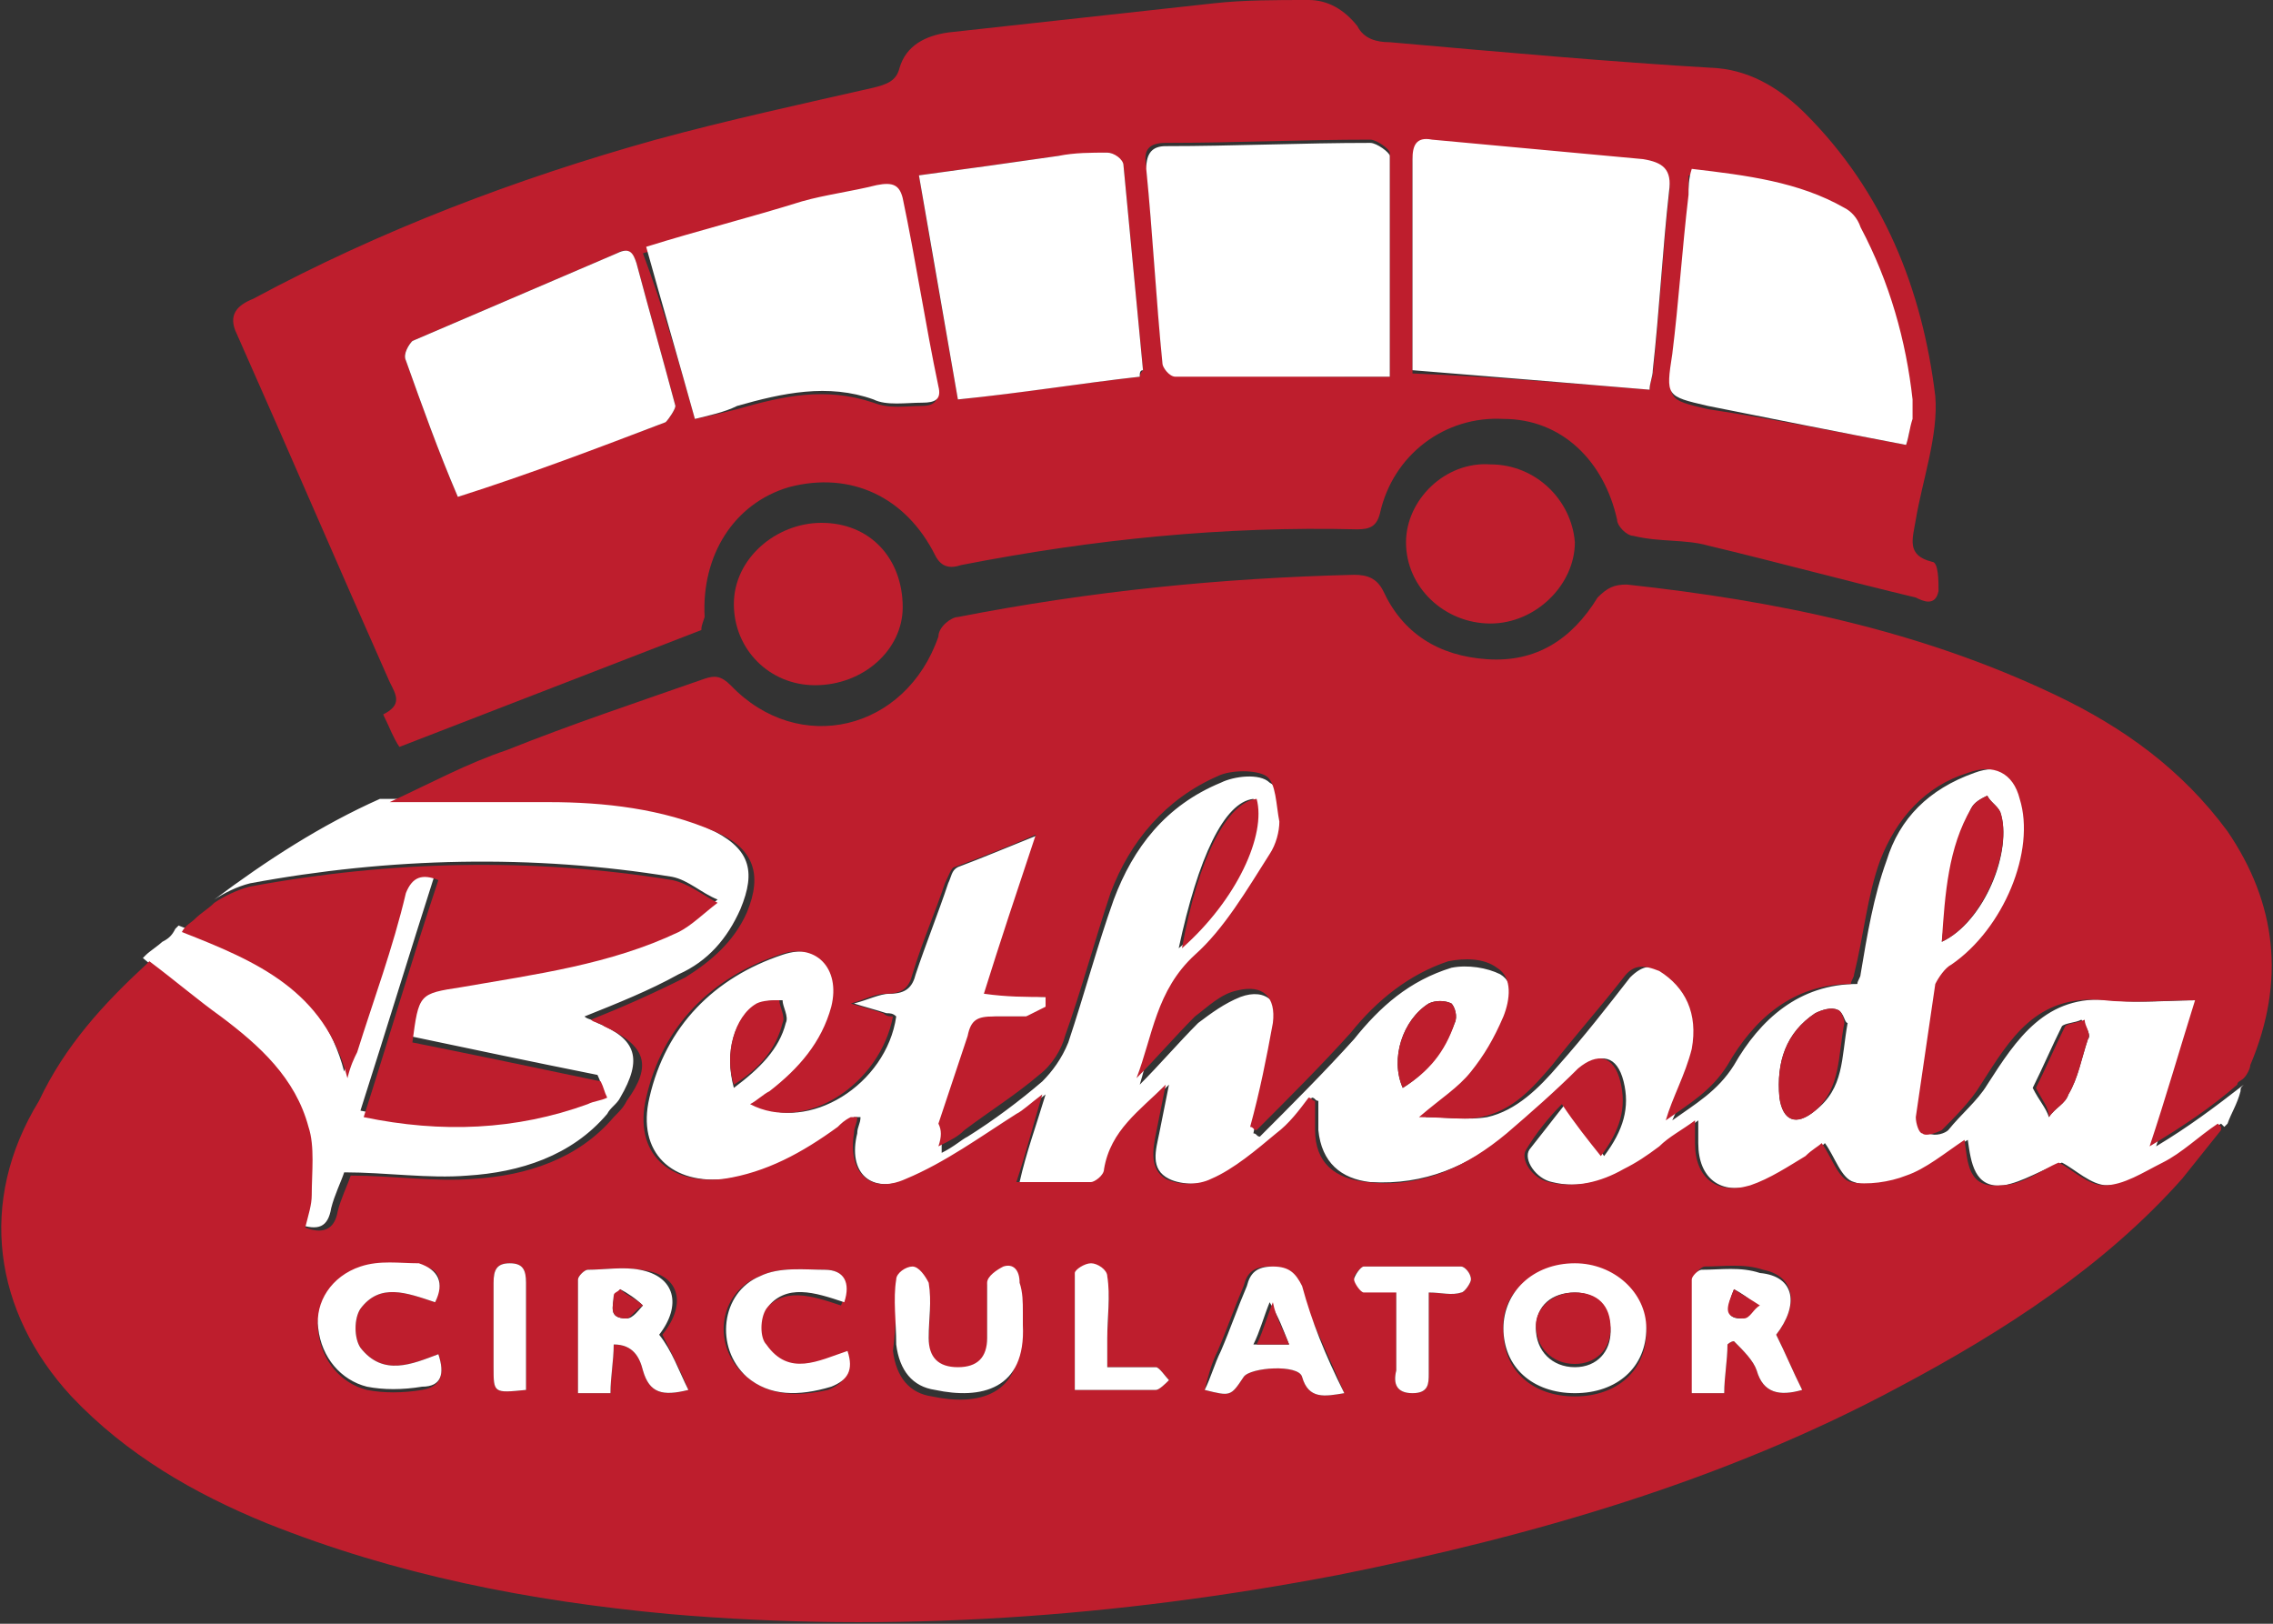 <svg version="1.1" id="Layer_1" xmlns="http://www.w3.org/2000/svg" x="0" y="0" viewBox="0 0 70 50" xml:space="preserve"><rect x="0" y="0" width="70" height="50" fill="#333333" stroke="none"/><style type="text/css">.st0{fill:#fff}.st1{fill:#be1e2d}</style><path class="st0" d="M69 33.6c0-.1 0-.1.1-.2-.9.7-1.7 1.3-2.7 1.9.5-1.5.9-3 1.4-4.5-1 0-1.9.1-2.8 0-2-.2-2.9 1.2-3.8 2.6-.3.5-.8.9-1.2 1.4-.1.1-.4.2-.6.1-.1-.1-.2-.4-.2-.5.2-1.4.3-2.7.6-4.1 0-.2.3-.5.5-.6 1.6-1 2.6-3.5 2.1-5.1-.3-.8-.8-1.1-1.6-.8-1.4.5-2.3 1.4-2.7 2.7-.4 1.1-.6 2.3-.8 3.5 0 .1-.1.2-.1.3-1.8 0-3 1.1-3.8 2.5-.5.8-1.2 1.2-1.9 1.7.3-.7.7-1.5.8-2.2.3-1.1-.1-1.9-1-2.4-.4-.2-.7-.2-1.1.2-.7.9-1.4 1.8-2.2 2.7-.6.7-1.3 1.4-2.2 1.6-.6.1-1.2 0-1.9 0 .7-.6 1.2-.9 1.6-1.4.4-.5.7-1 .9-1.5.2-.5.3-1.2-.2-1.5-.4-.2-1-.3-1.5-.2-1.3.4-2.2 1.2-3 2.2-.9 1-1.9 2-2.9 3-.1 0-.1-.1-.2-.1.2-1.1.5-2.1.7-3.2.2-.8-.3-1.3-1.1-1-.5.2-.9.5-1.3.8-.6.6-1.2 1.3-1.8 1.9.4-1.3.5-2.7 1.8-3.8 1-.8 1.6-2 2.3-3.1.2-.3.3-.7.3-1 0-.5 0-1.2-.4-1.4-.3-.3-1.1-.2-1.5 0-1.7.7-2.7 2-3.3 3.6-.5 1.4-.9 2.9-1.4 4.4-.2.5-.5.9-.8 1.2-.7.6-1.5 1.2-2.3 1.7-.2.1-.4.3-.8.5v-.9l.9-2.7c.1-.4.3-.6.8-.6h1c.2 0 .4-.2.6-.3v-.3c-.6 0-1.2-.1-1.9-.1.5-1.6 1-3.2 1.6-4.9-1 .4-1.7.7-2.5 1-.2.1-.2.3-.3.5-.3.9-.7 1.9-1 2.8-.1.4-.3.6-.8.6-.3 0-.7.2-1.1.3.3.1.7.2 1 .3.1 0 .2 0 .3.1-.3 2.1-2.7 3.6-4.4 2.7.2-.1.4-.3.6-.4.9-.7 1.6-1.5 1.9-2.6.3-1.2-.4-2-1.6-1.6-2.1.7-3.6 2.2-4.1 4.4-.4 1.7.7 2.7 2.4 2.5 1.3-.2 2.5-.8 3.5-1.6.1-.1.3-.2.4-.3h.2c0 .2-.1.3-.1.5-.3 1.2.4 1.9 1.6 1.4 1.2-.5 2.3-1.3 3.4-2 .2-.1.4-.3.8-.6-.3 1-.6 1.8-.8 2.7h2.3c.2 0 .4-.3.4-.4.2-1.1 1.1-1.8 1.9-2.6l-.3 1.5c-.1.5-.3 1.1.3 1.4.4.2 1.1.2 1.4 0 .7-.3 1.4-.9 2-1.4.4-.3.7-.7 1-1.1.1 0 .1.1.2.1v.9c.1 1 .7 1.5 1.6 1.6 1.7.1 3-.5 4.3-1.5.8-.6 1.5-1.3 2.2-2 .6-.5 1.1-.4 1.3.4.2.8 0 1.5-.6 2.3-.4-.6-.8-1-1.2-1.6-.4.5-.7.9-1.1 1.4-.2.3.2.9.7 1 .8.2 1.6 0 2.3-.4.4-.2.7-.5 1.1-.7.3-.2.7-.5 1.1-.8v.7c0 1.1.7 1.6 1.7 1.3.6-.2 1.1-.6 1.7-.9.2-.1.4-.3.5-.4.3.4.5 1.1.9 1.2.5.2 1.2 0 1.7-.2.6-.2 1.1-.7 1.8-1.1.1.7.2 1.5 1.1 1.4.6-.1 1.2-.5 1.8-.7.4.2.9.7 1.4.7.6 0 1.3-.4 1.8-.7.6-.3 1.1-.8 1.7-1.2l.1.1.1-.1c.1-.3.3-.6.4-1zm-8.3-8.7c.1-.2.3-.3.5-.4.1.2.3.3.4.5.4 1.2-.5 3.4-1.8 4 .2-1.5.3-2.9.9-4.1zm-22.1-.3c.4 1.1-.5 3.1-2.3 4.6.6-2.8 1.4-4.5 2.3-4.6zm-15.2 6.3c.2-.1.5-.1.7-.1 0 .2.2.5.1.7-.2.8-.8 1.4-1.6 2-.3-1.1 0-2.2.8-2.6zm20.6 0c.2-.1.5-.1.7 0 .1.1.2.4.1.6-.3.8-.8 1.5-1.6 2-.4-.9 0-2.1.8-2.6zm11.9 3.3c-.6.5-1 .3-1.1-.4-.1-1.1.2-2 1.1-2.6.2-.1.5-.2.7-.1.2.1.2.4.3.4-.2 1.1-.1 2-1 2.7zm8.4-2.2c-.2.6-.3 1.2-.6 1.7-.1.3-.4.4-.6.7-.1-.3-.3-.5-.5-.9.3-.6.6-1.3.9-1.9.1-.1.4-.1.6-.2.2.3.3.5.2.6zM21.8 25.5c-1.6-.7-3.3-.9-5.1-.9h-5c-1.8.8-3.5 1.9-5.1 3.1.3-.2.7-.4 1.1-.5 4.3-.8 8.7-.9 13-.2.5.1.9.5 1.4.7-.4.3-.7.7-1.2.9-2.1 1-4.4 1.3-6.7 1.7-1.3.2-1.3.2-1.6 1.6 1.9.4 3.8.8 5.8 1.2.1.2.1.3.2.5-.2.1-.4.1-.6.2-2.2.8-4.5.9-6.9.4.8-2.5 1.5-4.8 2.3-7.3-.5-.2-.8-.2-1 .4-.5 1.6-1 3.2-1.5 4.9-.1.2-.2.4-.3.8-.7-2.7-2.8-3.6-5.1-4.5l-.1.1c-.1.2-.2.3-.4.4-.1.1-.4.3-.5.4l-.1.1c.7.6 1.4 1.1 2.2 1.7 1.2.9 2.3 1.9 2.7 3.4.2.7.1 1.4.1 2.1 0 .3-.1.7-.2 1 .6.2.9.1 1-.5.1-.4.3-.8.4-1.1 1.3 0 2.6.2 3.8.1 1.6-.1 3.2-.6 4.3-1.9.1-.2.3-.3.4-.5.7-1.2.5-1.8-.7-2.3-.1-.1-.3-.1-.4-.2 1-.4 2-.8 2.9-1.3.9-.4 1.5-1.1 1.9-2 .5-1.2.3-1.9-1-2.5z"/><path class="st1" d="M68.6 25.6c-1.4-1.9-3.2-3.2-5.3-4.2-4.2-2-8.6-2.9-13.2-3.4-.4 0-.6.1-.9.4-.8 1.3-1.9 2-3.4 1.9-1.5-.1-2.6-.8-3.2-2.1-.2-.4-.5-.5-.9-.5-4.1.1-8.1.5-12.2 1.3-.2 0-.6.3-.6.6-1 2.9-4.3 3.7-6.4 1.5-.3-.3-.5-.3-.8-.2-2 .7-4.1 1.4-6.1 2.2-1.2.4-2.3 1-3.6 1.6h-.1 5c1.7 0 3.5.2 5.1.9 1.2.5 1.5 1.3 1 2.5-.4.9-1.1 1.5-1.9 2-1 .5-1.9.9-2.9 1.3.1.1.3.1.4.2 1.3.6 1.5 1.2.7 2.3-.1.2-.2.3-.4.5-1.1 1.3-2.7 1.8-4.3 1.9-1.2.1-2.5-.1-3.8-.1-.1.3-.3.7-.4 1.1-.1.6-.5.7-1 .5.1-.4.2-.7.2-1 0-.7.1-1.5-.1-2.1-.4-1.5-1.5-2.5-2.7-3.4-.7-.5-1.4-1.1-2.2-1.7l-.1.1c-1.3 1.2-2.5 2.5-3.3 4.2-1.9 3.1-1.4 6.5 1 9.1 1.7 1.8 3.8 3 6 3.9 4 1.6 8.1 2.4 12.4 2.8 6.9.6 13.8.1 20.6-1.2 6-1.2 11.9-2.9 17.3-5.8 3.2-1.7 6.3-3.7 8.7-6.4l1.2-1.5v-.1l-.1-.1c-.6.4-1.1.9-1.7 1.2-.6.3-1.2.7-1.8.7-.5 0-1-.5-1.4-.7-.5.2-1.1.7-1.8.7-1 .1-1-.7-1.1-1.4-.6.4-1.2.9-1.8 1.1-.5.2-1.2.3-1.7.2-.4-.1-.6-.8-.9-1.2-.1.1-.3.2-.5.4-.5.3-1.1.7-1.7.9-1 .3-1.7-.2-1.7-1.3v-.7c-.4.3-.8.5-1.1.8-.4.3-.7.5-1.1.7-.7.4-1.5.6-2.3.4-.5-.1-.9-.7-.7-1 .3-.5.7-1 1.1-1.4.4.6.8 1.1 1.2 1.6.6-.8.8-1.5.6-2.3-.2-.8-.7-.9-1.3-.4-.7.7-1.5 1.4-2.2 2-1.2 1-2.6 1.7-4.3 1.5-1-.1-1.6-.6-1.6-1.6v-.9c-.1 0-.1-.1-.2-.1-.3.4-.6.8-1 1.1-.6.5-1.3 1.1-2 1.4-.4.2-1 .2-1.4 0-.5-.3-.4-.9-.3-1.4l.3-1.5c-.8.8-1.7 1.4-1.9 2.6 0 .2-.3.4-.4.4h-2.3c.3-.9.5-1.7.8-2.7-.4.3-.6.5-.8.6-1.1.7-2.2 1.5-3.4 2-1.1.5-1.8-.2-1.6-1.4 0-.2.1-.3.1-.5h-.2c-.2.1-.3.2-.4.3-1.1.8-2.2 1.4-3.5 1.6-1.7.2-2.8-.8-2.4-2.5.5-2.2 2-3.7 4.1-4.4 1.1-.4 1.9.4 1.6 1.6-.3 1.1-1 1.9-1.9 2.6-.2.1-.4.3-.6.4 1.7.9 4-.6 4.4-2.7-.1 0-.2 0-.3-.1-.3-.1-.7-.2-1-.3.4-.1.7-.3 1.1-.3.5 0 .7-.2.8-.6.3-1 .7-1.9 1-2.8.1-.2.2-.5.3-.5.8-.3 1.6-.6 2.5-1-.6 1.8-1.1 3.3-1.6 4.9.7.1 1.3.1 1.9.1v.3l-.6.3h-1c-.5 0-.7.1-.8.6l-.9 2.7c.1.2.1.4 0 .7.4-.2.6-.3.8-.5.8-.6 1.6-1.1 2.3-1.7.4-.3.7-.8.8-1.2.5-1.4.9-2.9 1.4-4.4.6-1.6 1.7-2.9 3.3-3.6.4-.2 1.2-.2 1.5 0 .3.2.3.9.4 1.4 0 .3-.1.7-.3 1-.7 1.1-1.4 2.3-2.3 3.1-1.2 1.1-1.3 2.5-1.8 3.8.6-.6 1.2-1.3 1.8-1.9.4-.3.8-.7 1.3-.8.8-.2 1.2.2 1.1 1-.2 1.1-.4 2.1-.7 3.2.1 0 .1.1.2.1 1-1 2-2 2.9-3 .8-1 1.8-1.8 3-2.2.5-.1 1.1-.1 1.5.2.5.3.4 1 .2 1.5-.3.7-.6 1.2-1 1.7s-.9.8-1.6 1.4c.8 0 1.4.1 1.9 0 1-.2 1.6-.9 2.2-1.6.7-.9 1.5-1.8 2.2-2.7.3-.4.6-.4 1.1-.2.8.5 1.2 1.3 1 2.4-.2.8-.6 1.5-.8 2.2.7-.5 1.4-.9 1.9-1.7.8-1.4 2-2.5 3.8-2.5 0-.1.1-.2.1-.3.3-1.2.4-2.4.8-3.5.5-1.3 1.4-2.3 2.7-2.7.8-.3 1.4 0 1.6.8.5 1.6-.5 4-2.1 5.1-.2.1-.4.4-.5.6-.2 1.4-.4 2.7-.6 4.1 0 .2.1.5.2.5.1.1.4 0 .6-.1.4-.4.9-.9 1.2-1.4.9-1.4 1.7-2.8 3.8-2.6.9.1 1.8 0 2.8 0-.5 1.6-.9 3-1.4 4.5 1-.6 1.9-1.2 2.7-1.9 0-.1.1-.1.2-.2s.2-.3.2-.4c1.1-2.6.8-5-.7-7.2zM13 42.8c-.6.1-1.2.1-1.7 0-.8-.2-1.4-.9-1.5-1.8-.1-.8.4-1.6 1.3-1.9.6-.2 1.2-.1 1.8-.1.6 0 .8.4.5 1.1-.9-.3-1.7-.6-2.3.2-.2.3-.2.9 0 1.2.7.9 1.6.5 2.4.2.2.6.1 1-.5 1.1zm39.2-3.5c0-.1.2-.3.3-.3.6 0 1.2-.1 1.8.1 1 .2 1.1 1.1.4 2 .3.6.5 1.1.8 1.7-.7.2-1.2.1-1.4-.6-.1-.3-.4-.6-.7-.9-.1 0-.2.1-.2.1 0 .5-.1 1-.1 1.5h-1c.1-1.2.1-2.4.1-3.6zm-3.7-.3c1.2 0 2.2.9 2.2 2 0 1.2-.9 2-2.2 2-1.3 0-2.2-.8-2.2-2-.1-1.2.9-2 2.2-2zM42 39h3c.1 0 .3.2.3.4 0 .1-.2.4-.3.4-.3.1-.6 0-1 0v2.5c0 .3 0 .6-.5.6s-.6-.3-.5-.7v-2.5h-1c-.1 0-.3-.3-.3-.4 0 0 .2-.3.3-.3zm-4.5 2.6c.3-.7.5-1.3.8-2 .1-.4.3-.6.8-.6s.7.2.9.6c.4 1.1.9 2.1 1.4 3.3-.6.1-1.1.2-1.3-.5-.1-.4-1.6-.3-1.8 0-.4.6-.4.6-1.2.4.1-.4.2-.8.4-1.2zm-4.4-2.3c0-.1.3-.3.5-.3s.5.2.5.4c.1.6 0 1.3 0 1.9v.8h1.5c.1 0 .3.3.4.4-.1.1-.3.3-.4.3h-2.5v-3.5zm-5.5.2c0-.2.3-.4.5-.4s.4.3.5.5c.1.6 0 1.1 0 1.7 0 .6.3.9.9.9.6 0 .9-.3.9-.9v-1.7c0-.2.3-.4.5-.5.3-.1.5.1.5.5V41c.1 2-1.3 2.3-2.7 2-.7-.1-1.1-.6-1.2-1.4.1-.8.1-1.5.1-2.1zm-4.2-.2c.6-.3 1.4-.2 2-.2.6 0 .8.4.5 1.1-.9-.3-1.8-.6-2.4.2-.2.3-.2.9 0 1.1.7 1 1.6.5 2.5.2.2.6 0 .9-.5 1.1-.9.2-1.8.2-2.5-.4-1.1-.9-.9-2.6.4-3.1zm-7.2 3.5c-1 .1-1 .1-1-.7v-2.6c0-.4.1-.6.5-.6s.5.2.5.6v3.3zm4.2-1.7c.3.6.6 1.2.8 1.7-.8.2-1.2.1-1.4-.6-.1-.4-.3-.8-.9-.8 0 .5-.1 1-.1 1.5h-1v-3.5c0-.1.2-.3.3-.3.5 0 1.1-.1 1.6 0 1.2.1 1.5 1 .7 2z"/><path class="st1" d="M21.6 19.4L12.3 23c-.2-.3-.3-.6-.5-1 .6-.3.4-.6.2-1-1.6-3.6-3.1-7.1-4.7-10.7-.3-.6 0-.9.5-1.1 3.9-2.1 8.1-3.7 12.4-4.9 2.2-.6 4.5-1.1 6.7-1.6.4-.1.7-.2.8-.6.2-.7.8-1 1.5-1.1 2.7-.3 5.5-.6 8.2-.9.9-.1 1.9-.1 2.9-.1.6 0 1.1.3 1.5.8.2.4.6.5 1 .5 3.4.3 6.7.6 10.1.8 1.1.1 2 .7 2.7 1.4 2.4 2.4 3.6 5.4 4 8.7.1 1.2-.4 2.6-.6 3.8-.1.6-.3 1.1.5 1.3.2 0 .2.6.2.9-.1.5-.5.3-.7.2-2.1-.5-4.3-1.1-6.4-1.6-.7-.2-1.5-.1-2.3-.3-.2 0-.5-.3-.5-.5-.4-1.8-1.7-3.1-3.5-3.1-1.8-.1-3.4 1.1-3.8 2.9-.1.4-.3.5-.7.5-4.1-.1-8.1.3-12.2 1.1-.3.1-.6.1-.8-.3-.9-1.8-2.6-2.6-4.5-2.1-1.7.5-2.7 2.1-2.6 4-.1.3-.1.3-.1.4zM50.8 12c0-.2.1-.4.1-.5.2-1.8.3-3.7.5-5.5.1-.7-.2-1-.8-1-2.2-.2-4.3-.4-6.5-.6-.5 0-.6.2-.6.6v6.5c2.5.1 4.8.3 7.3.5zm-8-.4V4.7c0-.1-.4-.4-.6-.4-2.1 0-4.2.1-6.3.1-.5 0-.7.2-.6.7.2 2 .3 4 .5 6 0 .2.3.4.4.4 2.1.1 4.3.1 6.6.1zm-21.4 1.3c.5-.1.9-.2 1.3-.3 1.4-.4 2.7-.7 4.2-.2.5.2 1 .1 1.5.1.3 0 .5-.1.5-.5-.4-1.9-.7-3.9-1.1-5.8-.1-.5-.4-.6-.8-.4l-2.4.6c-1.6.4-3.1.9-4.8 1.4.6 1.6 1.1 3.3 1.6 5.1zm37.3.8c.1-.3.1-.4.1-.6v-.6c-.2-1.9-.7-3.7-1.6-5.3-.1-.2-.3-.4-.5-.6-1.5-.8-3.1-1-4.7-1.2v.7c-.1 1.6-.3 3.3-.5 4.9-.1 1.3-.2 1.3 1.1 1.6 2 .3 4 .7 6.1 1.1zm-23.6-2.1c0-.1.1-.2.1-.2l-.6-6.3c0-.1-.3-.4-.5-.4-.5 0-1 .1-1.5.1-1.4.2-2.8.4-4.3.6.4 2.4.8 4.6 1.2 6.9 1.9-.2 3.8-.5 5.6-.7zm-21 3.7c2.2-.8 4.3-1.5 6.4-2.3.1-.1.3-.4.3-.5-.4-1.5-.8-2.9-1.2-4.4-.1-.3-.3-.5-.6-.3l-6.3 2.7c-.1.1-.3.4-.2.6.5 1.4 1 2.8 1.6 4.2zM14.2 30.4c2.3-.4 4.6-.7 6.7-1.7.4-.2.8-.6 1.2-.9-.4-.2-.9-.6-1.4-.7-4.3-.7-8.7-.6-13 .2-.4.1-.8.3-1.1.5-.2.2-.4.3-.6.5-.1.1-.3.2-.4.4 2.3.9 4.4 1.8 5.1 4.5.1-.4.2-.6.3-.8.5-1.6 1.1-3.2 1.5-4.9.2-.5.5-.6 1-.4-.8 2.4-1.5 4.8-2.3 7.3 2.4.5 4.7.4 6.9-.4.2-.1.4-.1.6-.2-.1-.2-.1-.3-.2-.5-1.9-.4-3.8-.8-5.8-1.2.2-1.5.2-1.5 1.5-1.7z"/><path class="st1" d="M25.1 21.1c-1.4 0-2.5-1.1-2.5-2.5s1.3-2.5 2.7-2.5c1.5 0 2.5 1.1 2.5 2.6 0 1.3-1.2 2.4-2.7 2.4zM45.9 19.2c-1.4 0-2.6-1.1-2.6-2.5 0-1.3 1.2-2.5 2.6-2.4 1.4 0 2.5 1.1 2.6 2.4 0 1.3-1.2 2.5-2.6 2.5zM56.8 31.5c-.2 1-.1 2-.9 2.7-.6.5-1 .3-1.1-.4-.1-1.1.2-2 1.1-2.6.2-.1.5-.2.7-.1.1 0 .2.3.2.4zM59.8 29c.1-1.5.2-2.9.9-4.1.1-.2.3-.3.5-.4.1.2.3.3.4.5.4 1.1-.5 3.4-1.8 4zM36.4 29.2c.5-2.8 1.4-4.5 2.3-4.6.3 1.1-.6 3.1-2.3 4.6zM43.2 33.5c-.4-.9 0-2.1.8-2.6.2-.1.5-.1.7 0 .1.1.2.4.1.6-.3.9-.8 1.5-1.6 2zM22.6 33.4c-.3-.9 0-2.1.7-2.5.2-.1.5-.1.7-.1 0 .2.2.5.1.7-.2.8-.7 1.4-1.5 1.9zM62.7 33.5c.3-.6.6-1.3.9-1.9.1-.1.4-.1.6-.2 0 .2.2.4.1.6-.2.6-.3 1.2-.6 1.7-.1.3-.4.4-.6.7 0-.3-.2-.5-.4-.9z"/><path class="st0" d="M48.5 42.9c-1.3 0-2.2-.8-2.2-2 0-1.1.9-2 2.2-2 1.2 0 2.2.9 2.2 2 0 1.2-.9 2-2.2 2zm0-3.1c-.7 0-1.2.4-1.2 1.1 0 .7.5 1.2 1.2 1.2s1.1-.5 1.1-1.1c0-.7-.4-1.2-1.1-1.2zM21.2 42.8c-.8.2-1.2.1-1.4-.6-.1-.4-.3-.8-.9-.8 0 .5-.1 1-.1 1.5h-1v-3.5c0-.1.2-.3.3-.3.5 0 1.1-.1 1.6 0 1.1.2 1.3 1.1.6 2 .4.5.6 1.1.9 1.7zm-2.1-3.1c-.1.1-.1.2-.2.2 0 .3-.2.7.4.7.2 0 .4-.3.5-.4-.2-.2-.5-.4-.7-.5zM54.7 41.1c.3.6.5 1.1.8 1.7-.7.2-1.2.1-1.4-.6-.1-.3-.4-.6-.7-.9-.1 0-.2.1-.2.1 0 .5-.1 1-.1 1.5h-1v-3.5c0-.1.2-.3.3-.3.6 0 1.2-.1 1.8.1 1.1.1 1.2 1 .5 1.9zm-1.3-1.4c-.2.5-.3.9.2.9.2 0 .3-.3.5-.4-.2-.2-.5-.4-.7-.5zM41.4 42.9c-.6.1-1.1.2-1.3-.5-.1-.4-1.6-.3-1.8 0-.4.6-.4.6-1.2.4.2-.4.3-.8.5-1.2.3-.7.5-1.3.8-2 .1-.4.3-.6.8-.6s.7.2.9.6c.3 1.1.7 2.1 1.3 3.3zm-1.7-1.5c-.2-.5-.3-.8-.6-1.3-.2.5-.3.9-.5 1.3h1.1zM31.5 40.4v.4c.1 2-1.3 2.3-2.7 2-.7-.1-1.1-.6-1.2-1.4 0-.7-.1-1.4 0-2 0-.2.3-.4.5-.4s.4.3.5.5c.1.6 0 1.1 0 1.7 0 .6.3.9.9.9.6 0 .9-.3.9-.9v-1.7c0-.2.3-.4.5-.5.3-.1.5.1.5.5.1.3.1.6.1.9zM26 40.1c-.9-.3-1.8-.6-2.4.2-.2.3-.2.9 0 1.1.7 1 1.6.5 2.5.2.2.6 0 .9-.5 1.1-1 .3-1.9.3-2.6-.3-1-.9-.8-2.6.4-3.1.6-.3 1.4-.2 2-.2.6 0 .8.4.6 1zM13.4 40.1c-.9-.3-1.7-.6-2.3.2-.2.3-.2.9 0 1.2.7.9 1.6.5 2.4.2.2.6.1 1-.5 1-.6.1-1.2.1-1.7 0-.8-.2-1.4-.9-1.5-1.8-.1-.8.4-1.6 1.3-1.9.6-.2 1.2-.1 1.8-.1.6.2.8.6.5 1.2zM43 39.8h-1c-.1 0-.3-.3-.3-.4 0-.1.2-.4.3-.4h3c.1 0 .3.2.3.4 0 .1-.2.4-.3.4-.3.1-.6 0-1 0v2.5c0 .3 0 .6-.5.6s-.6-.3-.5-.7v-2.4zM34.1 42.1h1.5c.1 0 .3.3.4.4-.1.1-.3.3-.4.3h-2.5v-3.6c0-.1.3-.3.5-.3s.5.2.5.4c.1.6 0 1.3 0 1.9v.9zM16.2 42.8c-1 .1-1 .1-1-.7v-2.6c0-.4.1-.6.5-.6s.5.2.5.6v3.3zM50.8 12c-2.4-.2-4.8-.4-7.3-.6v-2-4.5c0-.4.1-.7.6-.6 2.2.2 4.3.4 6.5.6.6.1.9.3.8 1-.2 1.8-.3 3.7-.5 5.5 0 .2-.1.4-.1.6zM42.8 11.6h-6.6c-.2 0-.4-.3-.4-.4-.2-2-.3-4-.5-6 0-.5.2-.7.6-.7 2.1 0 4.2-.1 6.3-.1.2 0 .6.3.6.4v6.8zM21.4 12.9c-.5-1.8-1-3.5-1.5-5.3 1.6-.5 3.2-.9 4.8-1.4.7-.2 1.5-.3 2.3-.5.5-.1.7 0 .8.4.4 1.9.7 3.9 1.1 5.8.1.4-.1.5-.5.5-.5 0-1.1.1-1.5-.1-1.4-.5-2.8-.2-4.2.2-.4.2-.9.3-1.3.4zM58.7 13.7c-2.1-.4-4.1-.8-6.1-1.2-1.3-.3-1.3-.3-1.1-1.6.2-1.6.3-3.2.5-4.9 0-.2 0-.5.1-.8 1.7.2 3.3.4 4.7 1.2.2.1.4.3.5.6.9 1.7 1.4 3.5 1.6 5.3v.6c-.1.3-.1.5-.2.8zM35.1 11.6c-1.8.2-3.6.5-5.6.7l-1.2-6.9c1.5-.2 2.9-.4 4.3-.6.5-.1 1-.1 1.5-.1.2 0 .5.2.5.4l.6 6.3c-.1 0-.1.1-.1.2zM14.1 15.3c-.6-1.4-1.1-2.8-1.6-4.2-.1-.2.1-.5.2-.6L19 7.8c.4-.2.5 0 .6.3.4 1.5.8 2.9 1.2 4.4 0 .1-.2.4-.3.5-2.1.8-4.2 1.6-6.4 2.3z"/><path class="st1" d="M48.5 39.8c.7 0 1.1.4 1.1 1.1 0 .7-.5 1.1-1.1 1.1-.7 0-1.2-.5-1.2-1.2 0-.5.5-1 1.2-1zM19.1 39.7c.2.2.5.3.7.5-.2.1-.4.4-.5.4-.6 0-.4-.4-.4-.7 0-.1.1-.1.2-.2zM53.4 39.7c.3.2.5.3.8.5-.2.1-.3.4-.5.4-.7 0-.5-.4-.3-.9zM39.7 41.4h-1c.2-.4.3-.8.5-1.3.1.5.3.8.5 1.3z"/></svg>